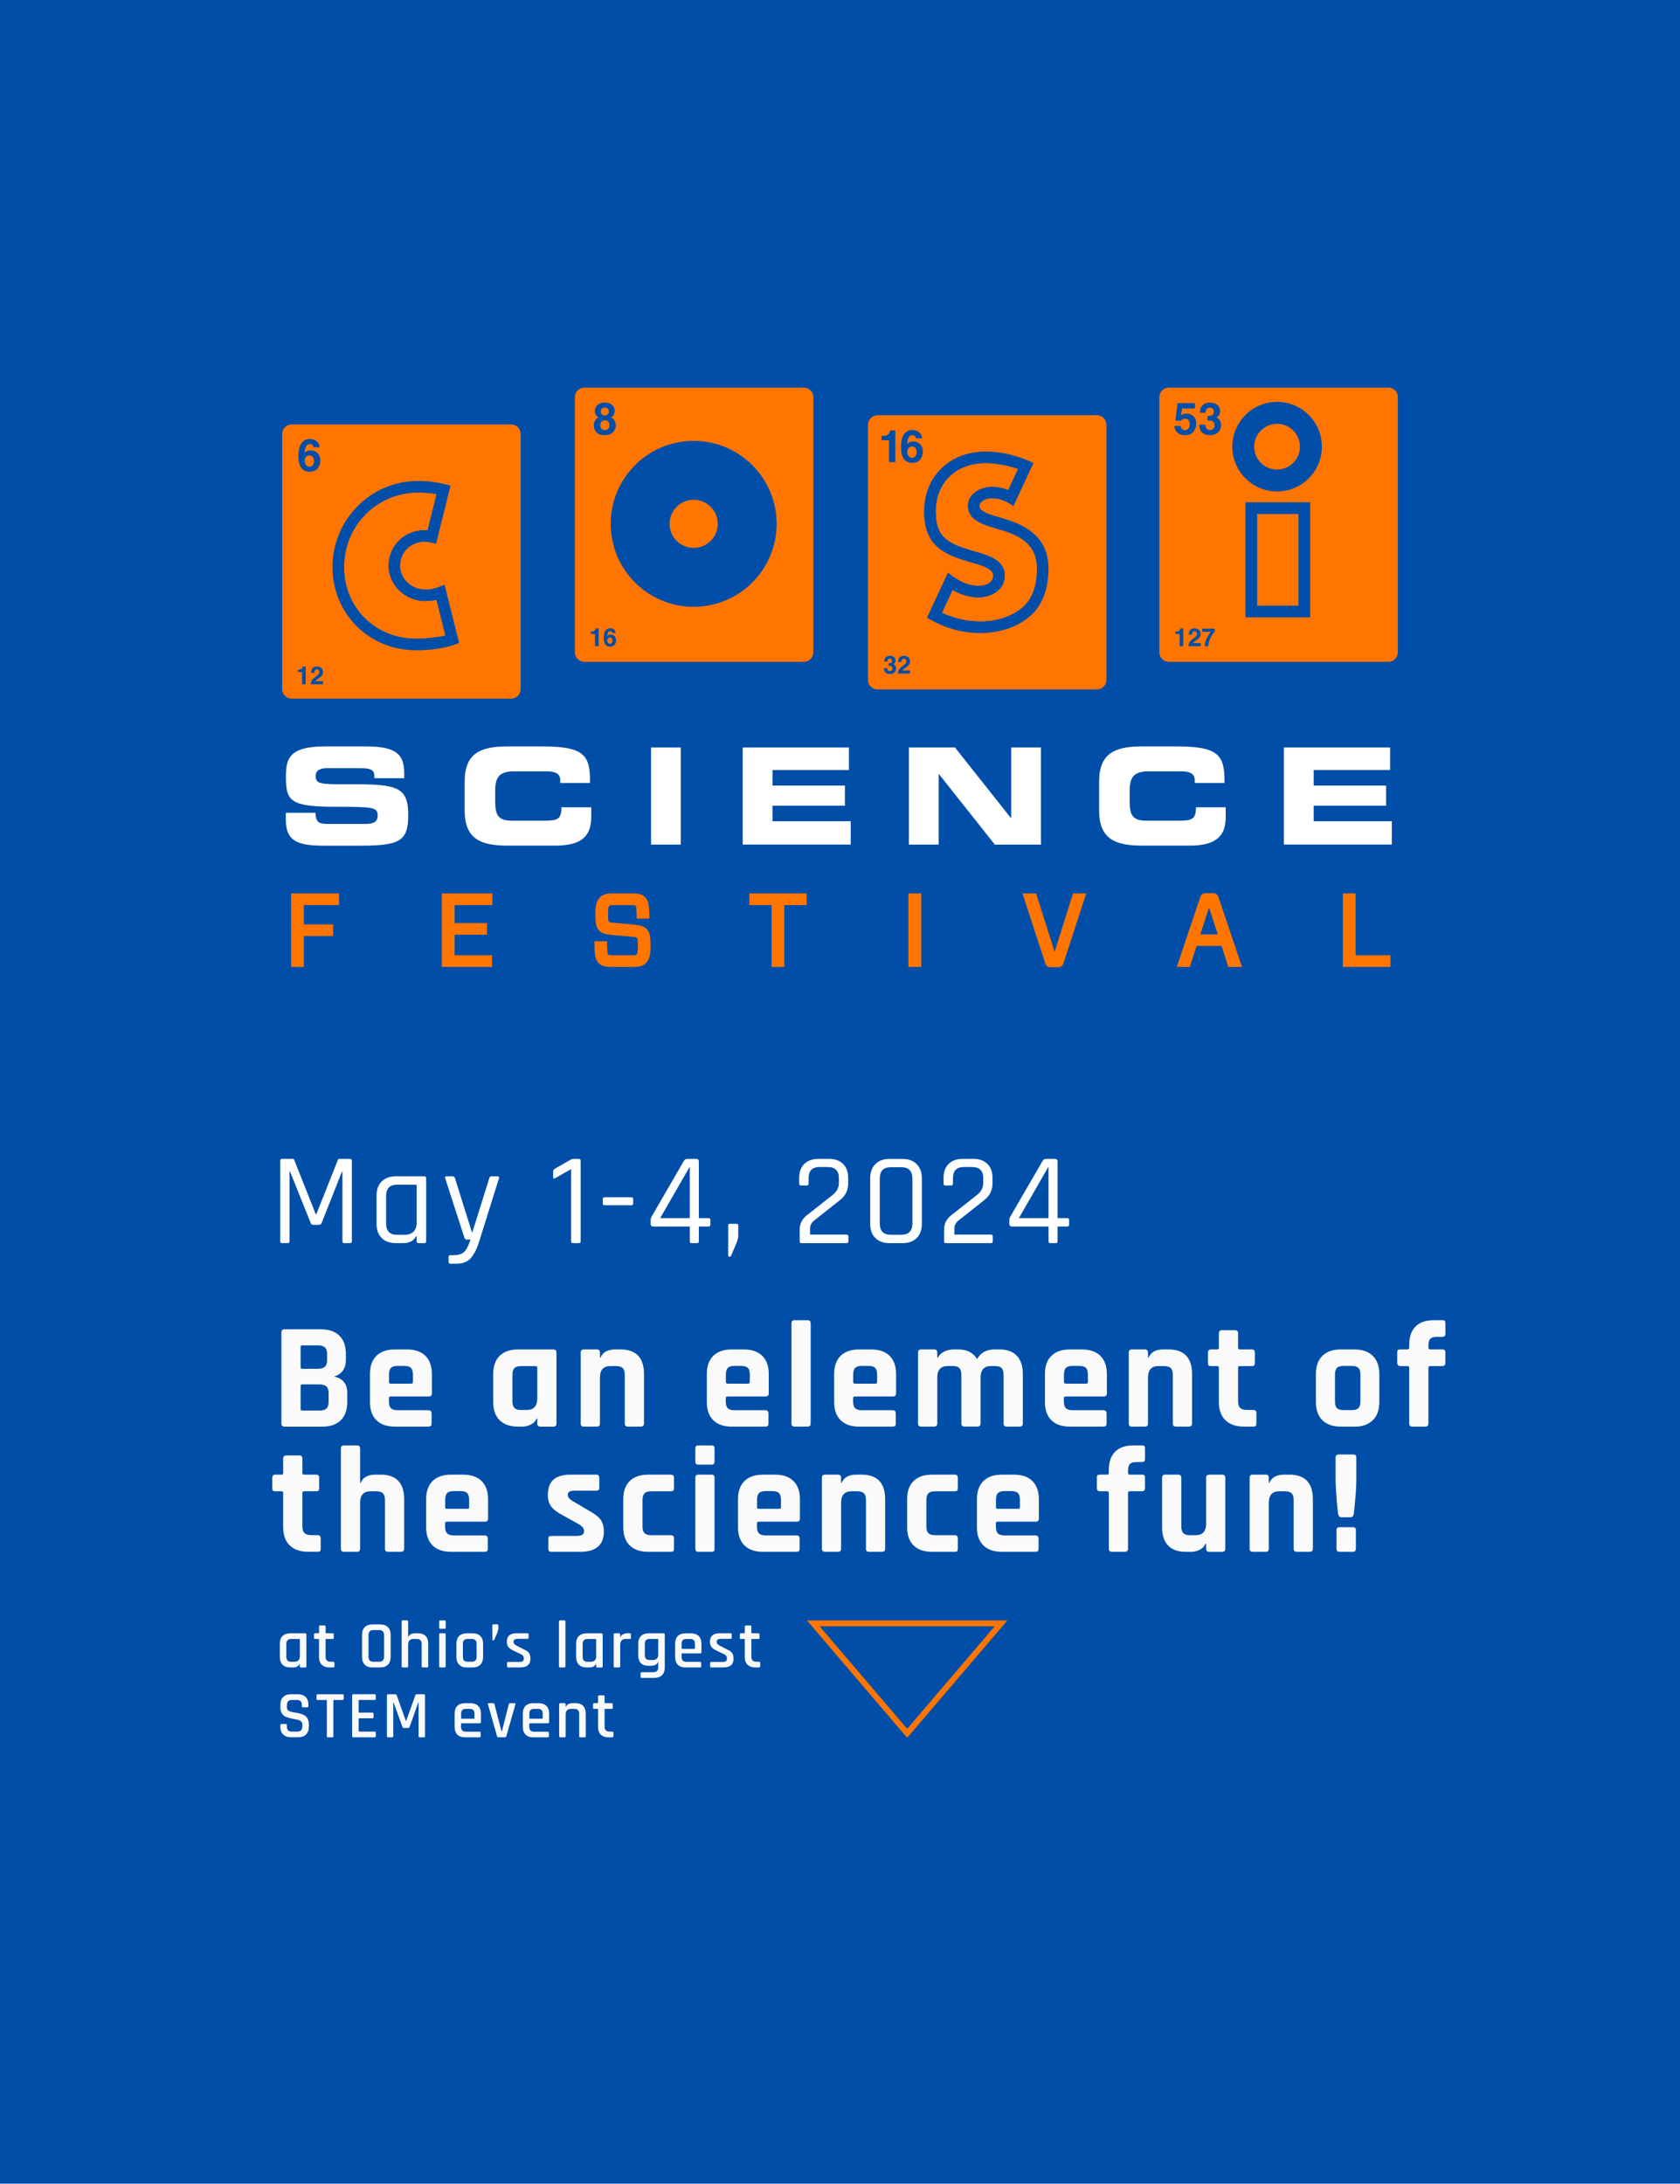 <svg xmlns="http://www.w3.org/2000/svg" id="Layer_2" data-name="Layer 2" viewBox="0 0 577 750"><defs><style>      .cls-1 {        fill: none;        stroke: #ff7500;        stroke-miterlimit: 10;        stroke-width: 2px;      }      .cls-2 {        fill: #ff7500;      }      .cls-2, .cls-3, .cls-4, .cls-5 {        stroke-width: 0px;      }      .cls-3 {        fill: #fff;      }      .cls-4 {        fill: #fafafa;      }      .cls-5 {        fill: #004ea8;      }    </style></defs><g id="HEADER"><rect class="cls-5" width="577" height="750"></rect><g><g><path class="cls-3" d="m98.15,279.16h10.22c.05,3.55,1.47,3.82,4.42,3.82h12.53c2.16,0,4.38-.23,4.38-2.81,0-2.9-1.2-3.08-14.37-3.08-15.38,0-17.13-1.84-17.13-10.04,0-6.03.55-10.69,13.45-10.69h14.28c11.79,0,12.9,4.01,12.9,9.86v1.06h-10.23c0-2.44-.28-3.45-4.97-3.45h-11.33c-2.3,0-3.87.78-3.87,2.58,0,2.9,1.24,2.99,12.21,2.95,15.89-.05,19.57.92,19.57,10.64,0,8.98-3.04,10.45-16.63,10.45h-12.39c-9.3,0-13.03-1.75-13.03-8.98v-2.3Z"></path><path class="cls-3" d="m159.59,268.43c0-9.76,5.48-12.07,14.69-12.07h12.02c14.55,0,16.44,3.13,16.35,12.57h-10.23v-.92c0-2.39-1.75-3.09-4.79-3.09h-11.15c-5.39,0-6.4,2.53-6.4,6.68v3.59c0,4.84,1.01,6.68,5.85,6.68h10.92c4.61,0,5.99-.46,5.99-4.61h10.23v3.13c0,5.62-2.03,10.04-12.3,10.04h-16.49c-9.21,0-14.69-2.3-14.69-12.07v-9.95Z"></path><path class="cls-3" d="m223.6,256.73h10.22v33.35h-10.22v-33.35Z"></path><path class="cls-3" d="m255.09,256.73h36.48v7.74h-26.25v5.34h24.87v6.91h-24.87v5.34h26.85v8.01h-37.08v-33.35Z"></path><path class="cls-3" d="m312.15,256.73h15.84l19.21,24.23h.09v-24.23h10.23v33.35h-15.84l-19.21-24.23h-.09v24.23h-10.22v-33.35Z"></path><path class="cls-3" d="m377.5,268.43c0-9.76,5.48-12.07,14.69-12.07h12.02c14.55,0,16.44,3.13,16.35,12.57h-10.23v-.92c0-2.39-1.75-3.09-4.79-3.09h-11.15c-5.39,0-6.4,2.53-6.4,6.68v3.59c0,4.84,1.01,6.68,5.85,6.68h10.92c4.61,0,5.99-.46,5.99-4.61h10.23v3.13c0,5.62-2.03,10.04-12.3,10.04h-16.49c-9.21,0-14.69-2.3-14.69-12.07v-9.95Z"></path><path class="cls-3" d="m440.95,256.73h36.48v7.74h-26.25v5.34h24.87v6.91h-24.87v5.34h26.85v8.01h-37.08v-33.35Z"></path></g><g><polygon class="cls-2" points="99.97 332.1 104.36 332.1 104.36 321.48 114.4 321.48 114.4 317.5 104.36 317.5 104.36 310.87 116.45 310.87 116.45 306.85 99.97 306.85 99.97 332.1"></polygon><polygon class="cls-2" points="151.74 332.1 169 332.1 169 328.08 156.13 328.08 156.13 321.01 167.25 321.01 167.25 317.03 156.13 317.03 156.13 310.87 169.1 310.87 169.1 306.85 151.74 306.85 151.74 332.1"></polygon><path class="cls-2" d="m218.1,317.6l-7.37-.67c-1.23-.1-1.4-.19-1.54-.32-.21-.21-.35-.5-.35-2.54s.2-2.75.35-2.91c.15-.15.29-.28,1.34-.28h6.52c.99,0,1.16.16,1.24.22.2.22.35.91.38,3.55v.86h4.37l-.02-.88c-.07-4.15-.36-5.37-1.52-6.53-.99-1.03-2.35-1.25-4.09-1.25h-7.29c-1.89,0-3.17.42-4,1.29-1.37,1.33-1.64,3.2-1.64,5.97,0,3.21.32,4.5,1.36,5.55.82.82,2.02,1.24,3.99,1.42l7.37.67c1.26.1,1.43.26,1.53.35.24.24.35.59.35,2.68s-.21,2.84-.41,3.04c-.1.11-.23.26-1.31.26h-7.22c-1.02,0-1.17-.16-1.27-.25-.23-.23-.33-1.26-.38-3.7l-.02-.85h-4.31v.87c.04,4.2.34,5.52,1.52,6.7.98,1.03,2.33,1.25,4.06,1.25h8.03c1.9,0,3.14-.4,4.04-1.29,1.22-1.19,1.63-2.72,1.63-6.06s-.34-4.66-1.39-5.72c-.81-.81-2-1.24-3.96-1.42Z"></path><polygon class="cls-2" points="257.35 310.87 265 310.87 265 332.1 269.39 332.1 269.39 310.87 277.05 310.87 277.05 306.85 257.35 306.85 257.35 310.87"></polygon><rect class="cls-2" x="312.01" y="306.85" width="4.39" height="25.25"></rect><path class="cls-2" d="m362.21,326.93l-6.35-20.08h-4.69l7.78,23.88c.35,1.22,1.08,1.47,2.14,1.47h2.05c1.11,0,1.79-.23,2.14-1.45l7.79-23.9h-4.52l-6.35,20.08Z"></path><path class="cls-2" d="m416.41,306.75h-2.11c-1.24,0-1.79.39-2.1,1.46l-8.04,23.89h4.49l2.32-7.19h8.58l2.32,7.19h4.7l-8.05-23.88c-.36-1.08-.91-1.47-2.1-1.47Zm-4.15,14.17l2.99-9.23,2.99,9.23h-5.98Z"></path><polygon class="cls-2" points="465.59 328.08 465.59 306.85 461.2 306.85 461.2 332.1 477.55 332.1 477.55 328.08 465.59 328.08"></polygon></g><g><g><path class="cls-2" d="m142.85,219.3c-13.85,0-24.62-10.72-24.62-24.55s11.15-25.52,25.38-25.52c2.07,0,4.18.19,6.25.54l-3.05,12.3-1.04-.04c-6.78,0-12.38,5.39-12.38,12.24s5.95,12.24,12.65,12.24c1.32,0,2.59-.12,3.82-.4l3.04,12.14c-3.14.7-7.5,1.07-10.05,1.07Z"></path><path class="cls-2" d="m106.24,156.42c-.36,0-.69.11-.97.33-.42.32-.63.85-.63,1.57,0,.58.16,1.06.47,1.43.32.37.71.55,1.2.55s.85-.18,1.12-.54c.27-.36.41-.82.41-1.39,0-.63-.15-1.12-.46-1.46-.31-.34-.69-.5-1.14-.5Z"></path><path class="cls-2" d="m175.54,145.77h-75.35c-1.81,0-3.28,1.47-3.28,3.28v87.63c0,1.81,1.47,3.28,3.28,3.28h75.35c1.81,0,3.28-1.47,3.28-3.28v-87.63c0-1.81-1.47-3.28-3.28-3.28Zm-70.57,89.24h-1.22v-4.19h-1.43v-.81c.38-.02.64-.04.79-.08.24-.05.43-.16.59-.32.1-.11.18-.25.23-.44.03-.11.05-.19.05-.24h1v6.08Zm-1.71-74.69c-.5-.89-.76-2.05-.76-3.46,0-.83.03-1.5.11-2.02.12-.92.37-1.69.73-2.31.31-.52.72-.95,1.22-1.27.5-.32,1.1-.48,1.8-.48,1.01,0,1.81.26,2.41.78.6.52.94,1.2,1.01,2.06h-2.13c0-.17-.07-.37-.2-.58-.23-.34-.58-.51-1.04-.51-.69,0-1.19.39-1.48,1.17-.16.43-.27,1.06-.33,1.9.26-.32.57-.54.92-.69.35-.14.75-.22,1.2-.22.96,0,1.75.33,2.37.98.62.65.92,1.49.92,2.51s-.3,1.91-.91,2.68c-.6.77-1.54,1.16-2.82,1.16-1.37,0-2.38-.57-3.03-1.71Zm7.67,74.69h-4.16c.01-.44.1-.83.28-1.19.17-.41.57-.84,1.21-1.29.55-.39.91-.68,1.07-.85.25-.26.37-.56.37-.87,0-.26-.07-.47-.21-.64-.14-.17-.35-.26-.61-.26-.36,0-.61.14-.74.41-.08.16-.12.4-.13.75h-1.16c.02-.52.11-.94.28-1.25.32-.61.89-.91,1.7-.91.64,0,1.16.18,1.54.53.38.36.57.83.57,1.41,0,.45-.13.85-.4,1.2-.18.23-.47.49-.87.78l-.48.34c-.3.21-.5.37-.61.46-.11.1-.2.21-.28.33h2.65v1.05Zm31.92-11.69c-16.06,0-28.65-12.51-28.65-28.58s12.92-29.55,29.41-29.55c4.03,0,7.54.6,11.13,1.6l-4.97,19.96c-1.33-.33-2.62-.7-4-.7-4.63,0-8.35,3.65-8.35,8.21s3.92,8.21,8.63,8.21c2.74,0,4.19-.66,6.63-1.67l5.01,20.02c-4.61,1.91-9.92,2.52-14.84,2.52Z"></path><path class="cls-2" d="m146.05,206.5c-6.7,0-12.65-5.24-12.65-12.24s5.6-12.24,12.38-12.24l1.04.04,3.05-12.3c-2.07-.36-4.18-.54-6.25-.54-14.24,0-25.38,11.32-25.38,25.52s10.77,24.55,24.62,24.55c2.55,0,6.92-.36,10.05-1.07l-3.04-12.14c-1.23.28-2.5.4-3.82.4Z"></path></g><g><path class="cls-2" d="m207.74,147.71c.49,0,.87-.15,1.15-.44.28-.29.42-.71.42-1.24s-.14-.98-.42-1.26c-.28-.29-.66-.43-1.14-.43s-.86.14-1.14.43c-.28.29-.42.71-.42,1.26s.14.95.42,1.24c.28.29.66.44,1.15.44Z"></path><path class="cls-2" d="m209.46,218.94c-.2,0-.38.06-.54.18-.23.18-.35.48-.35.88,0,.33.09.59.26.8.18.21.4.31.67.31s.47-.1.63-.3c.15-.2.23-.46.23-.78,0-.35-.09-.63-.26-.81-.17-.19-.39-.28-.64-.28Z"></path><path class="cls-2" d="m276.07,133.12h-75.35c-1.81,0-3.28,1.47-3.28,3.28v87.63c0,1.81,1.47,3.28,3.28,3.28h75.35c1.81,0,3.28-1.47,3.28-3.28v-87.63c0-1.81-1.47-3.28-3.28-3.28Zm-71.52,9.14c-.16-.41-.24-.79-.24-1.14,0-.79.3-1.46.89-2.02.6-.56,1.44-.83,2.52-.83s1.93.28,2.52.83c.6.56.89,1.23.89,2.02,0,.35-.08.73-.24,1.14s-.5.76-1.02,1.06c.54.3.94.7,1.21,1.19.27.49.41,1.05.41,1.65,0,.91-.34,1.69-1.02,2.33-.68.64-1.62.96-2.84.96s-2.13-.32-2.76-.96c-.63-.64-.94-1.42-.94-2.33,0-.61.14-1.16.41-1.65.28-.49.68-.87,1.21-1.12-.53-.35-.87-.73-1.03-1.13Zm1.02,79.66h-1.22v-4.19h-1.43v-.81c.38-.02.64-.04.79-.08.24-.05.43-.16.59-.32.1-.11.18-.26.23-.44.03-.11.05-.19.05-.24h1v6.08Zm5.49-.49c-.34.43-.86.65-1.58.65-.77,0-1.33-.32-1.69-.96-.28-.5-.42-1.15-.42-1.94,0-.46.02-.84.06-1.13.07-.52.2-.95.41-1.29.17-.29.4-.53.68-.71.28-.18.62-.27,1.01-.27.56,0,1.01.14,1.35.43.34.29.52.67.57,1.15h-1.19c0-.1-.04-.2-.11-.32-.13-.19-.32-.29-.58-.29-.39,0-.66.22-.83.65-.09.24-.15.6-.18,1.07.15-.18.32-.31.52-.39.2-.08.42-.12.67-.12.54,0,.98.18,1.33.55.35.37.52.83.52,1.4s-.17,1.07-.51,1.5Zm27.18-13.03c-15.74,0-28.49-12.76-28.49-28.49s12.76-28.49,28.49-28.49,28.49,12.76,28.49,28.49-12.76,28.49-28.49,28.49Z"></path><path class="cls-2" d="m207.73,142.7c.43,0,.77-.13,1.01-.38.24-.25.36-.57.36-.97,0-.43-.12-.77-.36-1.01-.24-.24-.58-.36-1.01-.36s-.77.12-1.01.36-.36.58-.36,1.01c0,.39.12.72.36.97s.58.38,1.01.38Z"></path><path class="cls-2" d="m238.24,171.64c-4.57,0-8.27,3.7-8.27,8.27s3.7,8.27,8.27,8.27,8.27-3.7,8.27-8.27-3.7-8.27-8.27-8.27Z"></path></g><g><path class="cls-2" d="m351.08,208.65c-3.87,3.28-9.16,4.73-14.4,4.73-4.51,0-8.98-1.05-13.07-2.94l3.6-7.72c2.66,1.5,5.65,2.51,8.96,2.51,3.73,0,8.99-1.96,8.99-7.59s-6.11-7.08-10.2-8.25c-8.95-2.55-13.51-4.49-13.51-13.7,0-10.04,7.01-16.56,17.07-16.56,3.44,0,7.42.72,11.05,1.96l-3.3,7.14c-1.79-.69-3.71-1.09-5.69-1.09-2.84,0-8.18,1.71-8.18,6.64,0,4.43,4.37,6.1,7.8,7.21l3.7,1.11c7.41,2.19,12.21,5.6,12.21,13.19,0,5.25-1.27,10.18-5.02,13.37Z"></path><path class="cls-2" d="m313.22,153.35c-.37,0-.69.11-.97.33-.42.32-.63.85-.63,1.57,0,.58.16,1.06.47,1.43.32.37.71.55,1.2.55s.85-.18,1.12-.54c.27-.36.41-.82.41-1.39,0-.63-.15-1.12-.46-1.46-.31-.34-.69-.5-1.14-.5Z"></path><path class="cls-2" d="m376.74,142.61h-75.35c-1.81,0-3.28,1.47-3.28,3.28v87.63c0,1.81,1.47,3.28,3.28,3.28h75.35c1.81,0,3.28-1.47,3.28-3.28v-87.63c0-1.81-1.47-3.28-3.28-3.28Zm-73.98,7.14c.67-.03,1.14-.07,1.41-.13.43-.09.78-.29,1.05-.57.18-.2.32-.45.42-.78.06-.2.08-.34.08-.43h1.78v10.86h-2.19v-7.49h-2.55v-1.45Zm4.47,81.15c-.36.39-.88.58-1.58.58-.86,0-1.46-.28-1.79-.84-.18-.3-.27-.69-.29-1.17h1.17c0,.24.04.44.12.6.14.29.41.44.79.44.23,0,.44-.08.61-.24s.26-.39.26-.69c0-.4-.16-.67-.48-.8-.18-.08-.47-.11-.87-.11v-.86c.39,0,.66-.04.81-.11.26-.12.4-.35.4-.71,0-.23-.07-.42-.2-.57-.13-.15-.32-.22-.57-.22-.28,0-.49.09-.62.27-.13.18-.2.42-.19.72h-1.12c.01-.3.06-.59.15-.86.1-.24.25-.46.46-.66.16-.14.34-.25.56-.33.21-.08.48-.11.79-.11.58,0,1.05.15,1.4.45.36.3.53.7.53,1.21,0,.36-.11.66-.32.91-.13.15-.27.26-.42.31.11,0,.27.09.47.28.31.28.46.67.46,1.16,0,.51-.18.97-.53,1.36Zm5.31.43h-4.16c.01-.44.11-.83.28-1.19.17-.41.57-.84,1.21-1.29.55-.39.91-.68,1.07-.85.25-.26.37-.56.37-.87,0-.26-.07-.47-.21-.64-.14-.17-.35-.26-.61-.26-.36,0-.61.14-.74.41-.08.16-.12.4-.13.75h-1.16c.02-.52.11-.94.28-1.25.32-.61.89-.91,1.7-.91.64,0,1.16.18,1.54.53.38.36.57.83.57,1.41,0,.45-.13.85-.4,1.2-.18.23-.47.49-.87.78l-.48.34c-.3.21-.5.37-.61.46-.11.1-.2.21-.28.33h2.66v1.05Zm3.53-73.52c-.6.77-1.54,1.16-2.82,1.16-1.37,0-2.38-.57-3.03-1.71-.5-.89-.76-2.05-.76-3.46,0-.83.03-1.5.1-2.02.12-.92.37-1.69.73-2.31.31-.52.71-.95,1.22-1.27.5-.32,1.1-.48,1.8-.48,1.01,0,1.81.26,2.41.78.6.52.94,1.2,1.01,2.06h-2.13c0-.17-.07-.37-.2-.58-.23-.34-.58-.51-1.04-.51-.69,0-1.19.39-1.48,1.17-.16.43-.27,1.06-.33,1.9.26-.32.57-.54.92-.69.35-.14.75-.22,1.2-.22.96,0,1.75.33,2.37.98.62.65.92,1.49.92,2.51s-.3,1.91-.91,2.68Zm37.6,53.91c-4.79,4.06-11.1,5.69-17.01,5.69-6.92,0-12.7-1.94-18.3-5.26l7.23-15.47c3.05,2.46,6.4,4.51,10.55,4.51,3.02,0,4.96-1.41,4.96-3.56,0-2.56-5.32-3.82-7.27-4.38-9.11-2.59-16.44-5.34-16.44-17.57s8.99-20.59,21.1-20.59c5.81,0,11.31,1.5,16.47,3.93l-6.91,14.82c-2.17-1.57-4.46-2.69-7.51-2.69-2.44,0-4.15,1.37-4.15,2.61,0,1.88,3.54,2.9,4.97,3.36l3.64,1.09c8,2.36,15.1,6.73,15.1,17.05,0,5.76-1.38,12.14-6.44,16.44Z"></path><path class="cls-2" d="m343.88,182.1l-3.7-1.11c-3.43-1.11-7.8-2.77-7.8-7.21,0-4.93,5.34-6.64,8.18-6.64,1.98,0,3.9.4,5.69,1.09l3.3-7.14c-3.63-1.24-7.61-1.96-11.05-1.96-10.06,0-17.07,6.52-17.07,16.56,0,9.2,4.56,11.15,13.51,13.7,4.08,1.17,10.2,2.87,10.2,8.25s-5.25,7.59-8.99,7.59c-3.31,0-6.3-1.01-8.96-2.51l-3.6,7.72c4.09,1.89,8.56,2.94,13.07,2.94,5.25,0,10.53-1.45,14.4-4.73,3.75-3.19,5.02-8.11,5.02-13.37,0-7.59-4.8-11-12.21-13.19Z"></path></g><g><rect class="cls-2" x="431.77" y="176.55" width="14.18" height="31.46"></rect><path class="cls-2" d="m438.61,145.56c-4.34,0-7.86,3.52-7.86,7.86s3.52,7.86,7.86,7.86,7.86-3.52,7.86-7.86-3.52-7.86-7.86-7.86Z"></path><path class="cls-2" d="m476.81,133.12h-75.35c-1.81,0-3.28,1.47-3.28,3.28v87.63c0,1.81,1.47,3.28,3.28,3.28h75.35c1.81,0,3.28-1.47,3.28-3.28v-87.63c0-1.81-1.47-3.28-3.28-3.28Zm-70.43,88.81h-1.22v-4.19h-1.43v-.81c.38-.02.64-.04.79-.08.24-.05.43-.16.59-.32.1-.11.18-.26.23-.44.03-.11.05-.19.05-.24h1v6.08Zm-1.94-73.3c-.66-.55-1.03-1.34-1.11-2.36h2.13c.08.46.25.82.49,1.07.24.25.59.38,1.05.38.53,0,.93-.19,1.21-.56.28-.37.41-.84.41-1.4s-.13-1.02-.39-1.4-.66-.57-1.21-.57c-.26,0-.48.03-.67.1-.33.12-.58.34-.75.67l-1.91-.09.76-6h5.97v1.81h-4.43l-.39,2.37c.33-.21.59-.36.77-.43.31-.12.69-.17,1.13-.17.9,0,1.68.3,2.35.91.67.6,1,1.48,1,2.64,0,1-.32,1.9-.96,2.69-.64.79-1.61,1.18-2.89,1.18-1.03,0-1.88-.28-2.54-.83Zm7.9,73.3h-4.16c.01-.44.11-.84.28-1.2.17-.4.57-.83,1.21-1.29.55-.39.91-.68,1.07-.85.25-.27.37-.56.37-.87,0-.26-.07-.47-.21-.64-.14-.17-.35-.26-.61-.26-.36,0-.61.14-.74.41-.08.16-.12.41-.13.75h-1.16c.02-.52.11-.93.28-1.25.32-.61.89-.91,1.7-.91.64,0,1.16.18,1.54.54.38.36.57.83.57,1.41,0,.45-.13.85-.4,1.2-.18.23-.47.49-.87.78l-.48.34c-.3.21-.5.37-.61.46-.11.09-.2.2-.28.33h2.66v1.05Zm4.87-5.07c-.18.18-.43.49-.75.94-.32.45-.59.92-.8,1.4-.17.38-.32.84-.46,1.38-.14.55-.21.99-.21,1.34h-1.24c.04-1.09.39-2.22,1.07-3.4.44-.73.81-1.24,1.1-1.53h-3.03l.02-1.07h4.29v.94Zm1.2-68.46c-.64.7-1.58,1.04-2.82,1.04-1.54,0-2.6-.5-3.2-1.5-.31-.53-.49-1.23-.52-2.1h2.1c0,.43.07.79.21,1.08.26.52.73.79,1.41.79.42,0,.78-.14,1.1-.43.31-.29.47-.7.47-1.24,0-.71-.29-1.19-.87-1.43-.33-.13-.85-.2-1.55-.2v-1.53c.69-.01,1.17-.08,1.45-.2.47-.21.71-.63.71-1.27,0-.41-.12-.75-.36-1.01-.24-.26-.58-.39-1.02-.39-.5,0-.87.16-1.11.48-.24.32-.35.75-.34,1.28h-1.99c.02-.54.11-1.05.28-1.53.17-.42.45-.82.82-1.18.28-.26.61-.45.99-.58.38-.13.86-.2,1.41-.2,1.04,0,1.87.27,2.51.8.64.54.95,1.26.95,2.16,0,.64-.19,1.18-.57,1.62-.24.27-.49.46-.75.56.19,0,.47.17.84.5.54.5.82,1.19.82,2.07,0,.92-.32,1.73-.95,2.42Zm31.58,63.63h-22.23v-39.52h22.23v39.52Zm-11.37-43.24c-8.49,0-15.38-6.88-15.38-15.38s6.89-15.38,15.38-15.38,15.38,6.88,15.38,15.38-6.88,15.38-15.38,15.38Z"></path></g></g></g><g><g><path class="cls-3" d="m116.58,398.02h3.64c.42,0,.63.21.63.63v27.68c0,.42-.21.63-.63.63h-1.98c-.42,0-.63-.21-.63-.63v-23.9h-.18l-6.97,17.64c-.18.39-.45.58-.81.58h-2.16c-.39,0-.65-.19-.77-.58l-7.11-17.69h-.18v23.94c0,.42-.2.63-.58.63h-1.98c-.42,0-.63-.21-.63-.63v-27.68c0-.42.21-.63.63-.63h3.64c.27,0,.45.12.54.36l7.38,18.63h.23l7.38-18.63c.06-.24.24-.36.54-.36Z"></path><path class="cls-3" d="m138.32,426.96h-2.34c-2.07,0-3.7-.58-4.88-1.75-1.19-1.17-1.78-2.8-1.78-4.91v-9.63c0-2.1.59-3.73,1.78-4.9,1.18-1.17,2.81-1.76,4.88-1.76h9.76c.42,0,.63.21.63.63v21.69c0,.42-.21.63-.63.63h-2.02c-.42,0-.63-.21-.63-.63v-1.75h-.18c-.75,1.59-2.28,2.38-4.59,2.38Zm4.77-7.02v-12.65c0-.27-.15-.4-.45-.4h-6.3c-2.49,0-3.73,1.3-3.73,3.92v9.36c0,2.61,1.24,3.92,3.73,3.92h2.57c1.35,0,2.38-.36,3.11-1.08.72-.72,1.08-1.74,1.08-3.06Z"></path><path class="cls-3" d="m156.68,434.02h-1.98c-.42,0-.63-.21-.63-.63v-1.67c0-.42.21-.63.63-.63h1.12c1.92,0,3.27-.54,4.05-1.62.63-.87,1.2-2.12,1.71-3.73h-1.31c-.36,0-.62-.21-.76-.63l-6.62-20.47c-.12-.42.03-.63.45-.63h2.16c.39,0,.64.21.76.63l5.81,18.54h.18l5.8-18.54c.09-.42.33-.63.72-.63h2.07c.51,0,.69.23.54.68l-6.71,21.38c-.75,2.55-1.7,4.51-2.86,5.9-1.16,1.38-2.87,2.07-5.15,2.07Z"></path><path class="cls-3" d="m189.98,404.23v-1.8c0-.45.18-.78.54-.99l5.22-3.01c.48-.27.87-.41,1.17-.41h1.89c.42,0,.63.21.63.63v27.68c0,.42-.21.63-.63.63h-2.03c-.42,0-.63-.21-.63-.63v-24.79l-5.36,3.06c-.54.3-.81.18-.81-.36Z"></path><path class="cls-3" d="m216.84,413.95h-9.18c-.42,0-.63-.21-.63-.63v-1.49c0-.42.21-.63.63-.63h9.18c.42,0,.63.21.63.63v1.49c0,.42-.21.63-.63.63Z"></path><path class="cls-3" d="m239.39,426.96h-1.89c-.39,0-.58-.21-.58-.63v-5.08h-12.51c-.63,0-.95-.31-.95-.95v-1.08c0-.51.1-.96.32-1.35l10.98-18.95c.27-.6.72-.9,1.35-.9h2.92c.66,0,.99.31.99.94v19.4h3.33c.42,0,.63.2.63.59v1.62c0,.45-.21.68-.63.68h-3.33v5.08c0,.42-.21.63-.63.63Zm-2.48-8.6v-17.68l-10.17,17.68h10.17Z"></path><path class="cls-3" d="m253.56,420.88v3.56c0,.66-.22,1.53-.67,2.61l-1.8,4.23c-.15.24-.33.36-.54.36-.3,0-.45-.2-.45-.58v-10.17c0-.39.19-.58.58-.58h2.29c.39,0,.58.2.58.58Z"></path><path class="cls-3" d="m274.66,426.33v-4.05c0-2.01.84-3.66,2.52-4.95l8.69-6.84c1.5-1.14,2.25-2.55,2.25-4.23v-1.62c0-2.55-1.29-3.83-3.87-3.83h-2.75c-2.52,0-3.78,1.28-3.78,3.83v1.84c0,.45-.21.68-.63.68h-2.02c-.39,0-.59-.23-.59-.68v-1.89c0-2.07.59-3.68,1.76-4.84,1.17-1.15,2.79-1.73,4.86-1.73h3.6c2.07,0,3.69.58,4.86,1.73,1.17,1.16,1.75,2.77,1.75,4.84v1.85c0,2.34-.93,4.25-2.79,5.71l-8.82,6.98c-.99.78-1.49,1.73-1.49,2.83v2.07h12.55c.42,0,.63.21.63.63v1.67c0,.42-.21.63-.63.63h-15.48c-.42,0-.63-.21-.63-.63Z"></path><path class="cls-3" d="m309.99,426.96h-4.5c-2.04,0-3.65-.58-4.84-1.75-1.19-1.17-1.78-2.8-1.78-4.91v-15.61c0-2.07.59-3.7,1.78-4.88s2.8-1.78,4.84-1.78h4.5c2.04,0,3.65.59,4.84,1.78,1.18,1.19,1.78,2.81,1.78,4.88v15.61c0,2.1-.59,3.74-1.78,4.91-1.19,1.17-2.8,1.75-4.84,1.75Zm-4.1-2.88h3.69c2.52,0,3.78-1.31,3.78-3.92v-15.35c0-2.61-1.26-3.92-3.78-3.92h-3.69c-2.49,0-3.73,1.31-3.73,3.92v15.35c0,2.61,1.24,3.92,3.73,3.92Z"></path><path class="cls-3" d="m324.25,426.33v-4.05c0-2.01.84-3.66,2.52-4.95l8.68-6.84c1.5-1.14,2.25-2.55,2.25-4.23v-1.62c0-2.55-1.29-3.83-3.87-3.83h-2.75c-2.52,0-3.78,1.28-3.78,3.83v1.84c0,.45-.21.68-.63.68h-2.03c-.39,0-.58-.23-.58-.68v-1.89c0-2.07.58-3.68,1.75-4.84,1.17-1.15,2.79-1.73,4.86-1.73h3.6c2.07,0,3.69.58,4.86,1.73,1.17,1.16,1.75,2.77,1.75,4.84v1.85c0,2.34-.93,4.25-2.79,5.71l-8.82,6.98c-.99.78-1.48,1.73-1.48,2.83v2.07h12.55c.42,0,.63.21.63.63v1.67c0,.42-.21.63-.63.63h-15.48c-.42,0-.63-.21-.63-.63Z"></path><path class="cls-3" d="m362.59,426.96h-1.89c-.39,0-.58-.21-.58-.63v-5.08h-12.51c-.63,0-.95-.31-.95-.95v-1.08c0-.51.1-.96.32-1.35l10.98-18.95c.27-.6.72-.9,1.35-.9h2.92c.66,0,.99.31.99.94v19.4h3.33c.42,0,.63.2.63.59v1.62c0,.45-.21.68-.63.68h-3.33v5.08c0,.42-.21.63-.63.63Zm-2.48-8.6v-17.68l-10.17,17.68h10.17Z"></path></g><g><path class="cls-4" d="m96.64,488.89v-31.25c0-.73.36-1.09,1.09-1.09h12.48c2.74,0,4.85.73,6.34,2.18s2.24,3.54,2.24,6.24v2.13c0,2.95-1.37,4.85-4.11,5.72,1.39.21,2.5.77,3.33,1.69.83.92,1.25,2.23,1.25,3.93v3.12c0,2.7-.75,4.78-2.24,6.24-1.49,1.46-3.59,2.18-6.29,2.18h-13c-.73,0-1.09-.36-1.09-1.09Zm7.18-18.77h5.3c1.11,0,1.92-.23,2.44-.7.52-.47.78-1.24.78-2.31v-2.03c0-1.07-.25-1.85-.75-2.31-.5-.47-1.31-.7-2.42-.7h-5.36c-.38,0-.57.19-.57.57v6.92c0,.38.19.57.57.57Zm0,14.35h5.82c1.14,0,1.97-.23,2.47-.7.5-.47.75-1.24.75-2.31v-3.02c0-1.07-.26-1.84-.78-2.29-.52-.45-1.37-.68-2.55-.68h-5.72c-.38,0-.57.19-.57.57v7.85c0,.38.19.57.57.57Z"></path><path class="cls-4" d="m147.13,489.98h-11.49c-2.74,0-4.85-.73-6.34-2.18-1.49-1.46-2.24-3.55-2.24-6.29v-9.57c0-2.74.75-4.84,2.24-6.29,1.49-1.46,3.61-2.18,6.34-2.18h4.11c2.74,0,4.85.73,6.34,2.18,1.49,1.46,2.24,3.55,2.24,6.29v6.6c0,.73-.36,1.09-1.09,1.09h-13.05c-.42,0-.62.19-.62.57v1.14c0,1.07.23,1.85.7,2.31.47.47,1.26.7,2.37.7h10.5c.73,0,1.09.38,1.09,1.14v3.43c0,.38-.08.65-.23.81-.16.16-.44.23-.86.23Zm-12.95-14.77h7.07c.38,0,.57-.19.57-.57v-2.5c0-1.11-.23-1.89-.68-2.34-.45-.45-1.23-.68-2.34-.68h-2.18c-1.11,0-1.89.23-2.34.68-.45.45-.68,1.23-.68,2.34v2.5c0,.38.19.57.57.57Z"></path><path class="cls-4" d="m179.22,489.98h-1.25c-2.74,0-4.85-.73-6.34-2.18-1.49-1.46-2.24-3.55-2.24-6.29v-9.57c0-2.74.75-4.84,2.24-6.29,1.49-1.46,3.6-2.18,6.34-2.18h12.01c.76,0,1.14.36,1.14,1.09v24.34c0,.73-.38,1.09-1.14,1.09h-4.37c-.73,0-1.09-.36-1.09-1.09v-1.72h-.21c-.38.94-1.06,1.64-2.03,2.11-.97.47-1.99.7-3.07.7Zm5.3-9.67v-10.56c0-.38-.21-.57-.62-.57h-4.89c-1.11,0-1.89.23-2.34.7-.45.47-.68,1.26-.68,2.37v8.94c0,1.11.23,1.9.68,2.37.45.47,1.23.7,2.34.7h1.92c2.39,0,3.59-1.32,3.59-3.95Z"></path><path class="cls-4" d="m204.96,489.98h-4.42c-.73,0-1.09-.36-1.09-1.09v-24.34c0-.73.36-1.09,1.09-1.09h4.42c.73,0,1.09.36,1.09,1.09v1.72h.21c.76-1.87,2.46-2.81,5.1-2.81h1.66c5.44,0,8.16,2.83,8.16,8.48v16.95c0,.73-.38,1.09-1.14,1.09h-4.37c-.73,0-1.09-.36-1.09-1.09v-16.64c0-1.11-.23-1.9-.7-2.37-.47-.47-1.26-.7-2.37-.7h-1.87c-2.39,0-3.59,1.32-3.59,3.95v15.76c0,.73-.36,1.09-1.09,1.09Z"></path><path class="cls-4" d="m262.83,489.98h-11.49c-2.74,0-4.85-.73-6.34-2.18-1.49-1.46-2.24-3.55-2.24-6.29v-9.57c0-2.74.75-4.84,2.24-6.29,1.49-1.46,3.6-2.18,6.34-2.18h4.11c2.74,0,4.85.73,6.34,2.18,1.49,1.46,2.24,3.55,2.24,6.29v6.6c0,.73-.36,1.09-1.09,1.09h-13.05c-.42,0-.62.19-.62.57v1.14c0,1.07.23,1.85.7,2.31.47.47,1.26.7,2.37.7h10.5c.73,0,1.09.38,1.09,1.14v3.43c0,.38-.08.65-.23.81-.16.16-.44.23-.86.23Zm-12.95-14.77h7.07c.38,0,.57-.19.57-.57v-2.5c0-1.11-.23-1.89-.68-2.34-.45-.45-1.23-.68-2.34-.68h-2.18c-1.11,0-1.89.23-2.34.68-.45.45-.68,1.23-.68,2.34v2.5c0,.38.19.57.57.57Z"></path><path class="cls-4" d="m277.34,489.98h-4.42c-.73,0-1.09-.36-1.09-1.09v-34.37c0-.73.36-1.09,1.09-1.09h4.42c.73,0,1.09.36,1.09,1.09v34.37c0,.73-.36,1.09-1.09,1.09Z"></path><path class="cls-4" d="m306.56,489.98h-11.49c-2.74,0-4.85-.73-6.34-2.18-1.49-1.46-2.24-3.55-2.24-6.29v-9.57c0-2.74.75-4.84,2.24-6.29,1.49-1.46,3.61-2.18,6.34-2.18h4.11c2.74,0,4.85.73,6.34,2.18,1.49,1.46,2.24,3.55,2.24,6.29v6.6c0,.73-.36,1.09-1.09,1.09h-13.05c-.42,0-.62.19-.62.57v1.14c0,1.07.23,1.85.7,2.31.47.47,1.26.7,2.37.7h10.5c.73,0,1.09.38,1.09,1.14v3.43c0,.38-.08.65-.23.81-.16.16-.44.23-.86.23Zm-12.95-14.77h7.07c.38,0,.57-.19.57-.57v-2.5c0-1.11-.23-1.89-.68-2.34-.45-.45-1.23-.68-2.34-.68h-2.18c-1.11,0-1.89.23-2.34.68-.45.45-.68,1.23-.68,2.34v2.5c0,.38.19.57.57.57Z"></path><path class="cls-4" d="m320.81,489.98h-4.42c-.73,0-1.09-.36-1.09-1.09v-24.34c0-.73.36-1.09,1.09-1.09h4.42c.73,0,1.09.36,1.09,1.09v1.72h.21c.42-.83,1.12-1.51,2.11-2.03.99-.52,2.12-.78,3.41-.78h1.46c3.02,0,5.18,1.11,6.5,3.33,1.18-2.22,3.21-3.33,6.08-3.33h1.51c2.67,0,4.69.73,6.06,2.18,1.37,1.46,2.05,3.55,2.05,6.29v16.95c0,.73-.36,1.09-1.09,1.09h-4.42c-.73,0-1.09-.36-1.09-1.09v-16.64c0-1.11-.23-1.9-.68-2.37-.45-.47-1.23-.7-2.34-.7h-1.3c-2.39,0-3.59,1.33-3.59,4v15.7c0,.73-.38,1.09-1.14,1.09h-4.37c-.73,0-1.09-.36-1.09-1.09v-16.64c0-1.11-.23-1.9-.7-2.37-.47-.47-1.26-.7-2.37-.7h-1.61c-2.39,0-3.59,1.32-3.59,3.95v15.76c0,.73-.36,1.09-1.09,1.09Z"></path><path class="cls-4" d="m378.95,489.98h-11.49c-2.74,0-4.85-.73-6.34-2.18-1.49-1.46-2.24-3.55-2.24-6.29v-9.57c0-2.74.75-4.84,2.24-6.29,1.49-1.46,3.6-2.18,6.34-2.18h4.11c2.74,0,4.85.73,6.34,2.18,1.49,1.46,2.24,3.55,2.24,6.29v6.6c0,.73-.36,1.09-1.09,1.09h-13.05c-.42,0-.62.19-.62.57v1.14c0,1.07.23,1.85.7,2.31.47.47,1.26.7,2.37.7h10.5c.73,0,1.09.38,1.09,1.14v3.43c0,.38-.08.65-.23.81-.16.16-.44.23-.86.23Zm-12.95-14.77h7.07c.38,0,.57-.19.57-.57v-2.5c0-1.11-.23-1.89-.68-2.34-.45-.45-1.23-.68-2.34-.68h-2.18c-1.11,0-1.89.23-2.34.68-.45.45-.68,1.23-.68,2.34v2.5c0,.38.19.57.57.57Z"></path><path class="cls-4" d="m393.19,489.98h-4.42c-.73,0-1.09-.36-1.09-1.09v-24.34c0-.73.36-1.09,1.09-1.09h4.42c.73,0,1.09.36,1.09,1.09v1.72h.21c.76-1.87,2.46-2.81,5.1-2.81h1.66c5.44,0,8.16,2.83,8.16,8.48v16.95c0,.73-.38,1.09-1.14,1.09h-4.37c-.73,0-1.09-.36-1.09-1.09v-16.64c0-1.11-.23-1.9-.7-2.37-.47-.47-1.26-.7-2.37-.7h-1.87c-2.39,0-3.59,1.32-3.59,3.95v15.76c0,.73-.36,1.09-1.09,1.09Z"></path><path class="cls-4" d="m418.05,469.18h-2.08c-.42,0-.7-.07-.86-.21-.16-.14-.23-.42-.23-.83v-3.59c0-.73.36-1.09,1.09-1.09h2.08c.38,0,.57-.19.57-.57v-4.94c0-.73.38-1.09,1.14-1.09h4.37c.73,0,1.09.36,1.09,1.09v4.94c0,.38.21.57.62.57h4.06c.73,0,1.09.36,1.09,1.09v3.59c0,.38-.08.65-.23.81-.16.16-.44.23-.86.23h-4.06c-.42,0-.62.19-.62.57v11.49c0,1.07.24,1.85.73,2.31.49.47,1.28.7,2.39.7h2.08c.73,0,1.09.36,1.09,1.09v3.59c0,.38-.08.65-.23.81-.16.16-.44.23-.86.23h-3.17c-2.74,0-4.86-.73-6.37-2.18-1.51-1.46-2.26-3.54-2.26-6.24v-11.8c0-.38-.19-.57-.57-.57Z"></path><path class="cls-4" d="m465.16,489.98h-4.63c-2.74,0-4.85-.73-6.34-2.18-1.49-1.46-2.24-3.55-2.24-6.29v-9.57c0-2.74.75-4.84,2.24-6.29,1.49-1.46,3.61-2.18,6.34-2.18h4.63c2.7,0,4.81.74,6.32,2.21,1.51,1.47,2.26,3.56,2.26,6.27v9.57c0,2.7-.75,4.79-2.26,6.27-1.51,1.47-3.61,2.21-6.32,2.21Zm-3.64-5.67h2.65c1.11,0,1.9-.23,2.37-.68.47-.45.7-1.23.7-2.34v-9.15c0-1.11-.23-1.89-.7-2.34-.47-.45-1.26-.68-2.37-.68h-2.65c-1.11,0-1.89.23-2.34.68-.45.45-.68,1.23-.68,2.34v9.15c0,1.11.22,1.89.68,2.34.45.45,1.23.68,2.34.68Z"></path><path class="cls-4" d="m491.16,463.46h4.16c.42,0,.7.08.86.23.16.16.23.43.23.81v3.59c0,.73-.36,1.09-1.09,1.09h-4.16c-.38,0-.57.19-.57.57v19.14c0,.73-.38,1.09-1.14,1.09h-4.37c-.73,0-1.09-.36-1.09-1.09v-19.14c0-.38-.21-.57-.62-.57h-2.39c-.73,0-1.09-.36-1.09-1.09v-3.59c0-.42.08-.69.23-.83.16-.14.44-.21.86-.21h2.39c.42,0,.62-.19.62-.57v-.99c0-2.74.72-4.84,2.16-6.29s3.53-2.18,6.27-2.18h2.96c.42,0,.69.08.83.23.14.16.21.42.21.81v3.59c0,.73-.35,1.09-1.04,1.09h-1.92c-1.11,0-1.86.23-2.26.7-.4.47-.6,1.26-.6,2.37v.68c0,.38.19.57.57.57Z"></path><path class="cls-4" d="m96.69,512.18h-2.08c-.42,0-.7-.07-.86-.21-.16-.14-.23-.42-.23-.83v-3.59c0-.73.36-1.09,1.09-1.09h2.08c.38,0,.57-.19.57-.57v-4.94c0-.73.38-1.09,1.14-1.09h4.37c.73,0,1.09.36,1.09,1.09v4.94c0,.38.21.57.62.57h4.06c.73,0,1.09.36,1.09,1.09v3.59c0,.38-.08.65-.23.81-.16.16-.44.23-.86.23h-4.06c-.42,0-.62.19-.62.57v11.49c0,1.07.24,1.85.73,2.31.49.47,1.28.7,2.39.7h2.08c.73,0,1.09.36,1.09,1.09v3.59c0,.38-.08.65-.23.81-.16.16-.44.23-.86.23h-3.17c-2.74,0-4.86-.73-6.37-2.18-1.51-1.46-2.26-3.54-2.26-6.24v-11.8c0-.38-.19-.57-.57-.57Z"></path><path class="cls-4" d="m122.59,532.98h-4.42c-.73,0-1.09-.36-1.09-1.09v-34.37c0-.73.36-1.09,1.09-1.09h4.42c.73,0,1.09.36,1.09,1.09v11.75h.21c.76-1.87,2.46-2.81,5.1-2.81h1.66c5.44,0,8.16,2.83,8.16,8.48v16.95c0,.73-.38,1.09-1.14,1.09h-4.37c-.73,0-1.09-.36-1.09-1.09v-16.64c0-1.11-.23-1.9-.7-2.37-.47-.47-1.26-.7-2.37-.7h-1.87c-2.39,0-3.59,1.32-3.59,3.95v15.76c0,.73-.36,1.09-1.09,1.09Z"></path><path class="cls-4" d="m166.43,532.98h-11.49c-2.74,0-4.85-.73-6.34-2.18-1.49-1.46-2.24-3.55-2.24-6.29v-9.57c0-2.74.75-4.84,2.24-6.29,1.49-1.46,3.61-2.18,6.34-2.18h4.11c2.74,0,4.85.73,6.34,2.18,1.49,1.46,2.24,3.55,2.24,6.29v6.6c0,.73-.36,1.09-1.09,1.09h-13.05c-.42,0-.62.19-.62.57v1.14c0,1.07.23,1.85.7,2.31.47.47,1.26.7,2.37.7h10.5c.73,0,1.09.38,1.09,1.14v3.43c0,.38-.08.65-.23.81-.16.16-.44.23-.86.23Zm-12.95-14.77h7.07c.38,0,.57-.19.57-.57v-2.5c0-1.11-.23-1.89-.68-2.34-.45-.45-1.23-.68-2.34-.68h-2.18c-1.11,0-1.89.23-2.34.68-.45.45-.68,1.23-.68,2.34v2.5c0,.38.19.57.57.57Z"></path><path class="cls-4" d="m199.24,532.98h-9.88c-.69,0-1.04-.36-1.04-1.09v-3.33c0-.38.07-.65.21-.81.14-.16.42-.23.83-.23h8.68c1.7,0,2.55-.52,2.55-1.56v-.26c0-.83-.71-1.63-2.13-2.39l-5.15-2.86c-1.77-.9-3.07-1.87-3.9-2.91s-1.25-2.37-1.25-4c0-2.43.64-4.21,1.92-5.36,1.28-1.14,3.29-1.72,6.03-1.72h8.68c.69,0,1.04.36,1.04,1.09v3.38c0,.38-.07.65-.21.81-.14.16-.42.23-.83.23h-7.23c-1.7,0-2.55.43-2.55,1.3v.26c0,.76.75,1.54,2.24,2.34l5.25,3.12c1.8.97,3.07,1.97,3.8,2.99.73,1.02,1.09,2.37,1.09,4.03,0,4.65-2.72,6.97-8.16,6.97Z"></path><path class="cls-4" d="m231.48,528.35v3.59c0,.38-.08.65-.23.81-.16.16-.44.23-.86.23h-7.75c-2.74,0-4.85-.73-6.34-2.18-1.49-1.46-2.24-3.55-2.24-6.29v-9.57c0-2.74.75-4.84,2.24-6.29,1.49-1.46,3.61-2.18,6.34-2.18h7.75c.73,0,1.09.36,1.09,1.09v3.59c0,.38-.08.65-.23.81-.16.16-.44.23-.86.23h-6.71c-1.07,0-1.85.23-2.31.7-.47.47-.7,1.26-.7,2.37v8.94c0,1.11.23,1.9.7,2.37.47.47,1.24.7,2.31.7h6.71c.73,0,1.09.36,1.09,1.09Z"></path><path class="cls-4" d="m238.81,501.99v-4.52c0-.69.35-1.04,1.04-1.04h4.52c.69,0,1.04.33,1.04.99v4.58c0,.69-.35,1.04-1.04,1.04h-4.52c-.69,0-1.04-.35-1.04-1.04Zm0,29.9v-24.34c0-.73.35-1.09,1.04-1.09h4.47c.73,0,1.09.36,1.09,1.09v24.34c0,.45-.08.75-.23.88-.16.14-.42.21-.81.21h-4.47c-.73,0-1.09-.36-1.09-1.09Z"></path><path class="cls-4" d="m273.54,532.98h-11.49c-2.74,0-4.85-.73-6.34-2.18-1.49-1.46-2.24-3.55-2.24-6.29v-9.57c0-2.74.75-4.84,2.24-6.29,1.49-1.46,3.6-2.18,6.34-2.18h4.11c2.74,0,4.85.73,6.34,2.18,1.49,1.46,2.24,3.55,2.24,6.29v6.6c0,.73-.36,1.09-1.09,1.09h-13.05c-.42,0-.62.19-.62.57v1.14c0,1.07.23,1.85.7,2.31.47.47,1.26.7,2.37.7h10.5c.73,0,1.09.38,1.09,1.14v3.43c0,.38-.08.65-.23.81-.16.16-.44.23-.86.23Zm-12.95-14.77h7.07c.38,0,.57-.19.57-.57v-2.5c0-1.11-.23-1.89-.68-2.34-.45-.45-1.23-.68-2.34-.68h-2.18c-1.11,0-1.89.23-2.34.68-.45.45-.68,1.23-.68,2.34v2.5c0,.38.19.57.57.57Z"></path><path class="cls-4" d="m287.79,532.98h-4.42c-.73,0-1.09-.36-1.09-1.09v-24.34c0-.73.36-1.09,1.09-1.09h4.42c.73,0,1.09.36,1.09,1.09v1.72h.21c.76-1.87,2.46-2.81,5.1-2.81h1.66c5.44,0,8.16,2.83,8.16,8.48v16.95c0,.73-.38,1.09-1.14,1.09h-4.37c-.73,0-1.09-.36-1.09-1.09v-16.64c0-1.11-.23-1.9-.7-2.37-.47-.47-1.26-.7-2.37-.7h-1.87c-2.39,0-3.59,1.32-3.59,3.95v15.76c0,.73-.36,1.09-1.09,1.09Z"></path><path class="cls-4" d="m328.97,528.35v3.59c0,.38-.08.65-.23.81-.16.16-.44.23-.86.23h-7.75c-2.74,0-4.85-.73-6.34-2.18-1.49-1.46-2.24-3.55-2.24-6.29v-9.57c0-2.74.75-4.84,2.24-6.29,1.49-1.46,3.6-2.18,6.34-2.18h7.75c.73,0,1.09.36,1.09,1.09v3.59c0,.38-.08.65-.23.81-.16.16-.44.23-.86.23h-6.71c-1.08,0-1.85.23-2.31.7-.47.47-.7,1.26-.7,2.37v8.94c0,1.11.23,1.9.7,2.37.47.47,1.24.7,2.31.7h6.71c.73,0,1.09.36,1.09,1.09Z"></path><path class="cls-4" d="m355.6,532.98h-11.49c-2.74,0-4.85-.73-6.34-2.18-1.49-1.46-2.24-3.55-2.24-6.29v-9.57c0-2.74.75-4.84,2.24-6.29,1.49-1.46,3.6-2.18,6.34-2.18h4.11c2.74,0,4.85.73,6.34,2.18,1.49,1.46,2.24,3.55,2.24,6.29v6.6c0,.73-.36,1.09-1.09,1.09h-13.05c-.42,0-.62.19-.62.57v1.14c0,1.07.23,1.85.7,2.31.47.47,1.26.7,2.37.7h10.5c.73,0,1.09.38,1.09,1.14v3.43c0,.38-.08.65-.23.81-.16.16-.44.23-.86.23Zm-12.95-14.77h7.07c.38,0,.57-.19.57-.57v-2.5c0-1.11-.23-1.89-.68-2.34-.45-.45-1.23-.68-2.34-.68h-2.18c-1.11,0-1.89.23-2.34.68-.45.45-.68,1.23-.68,2.34v2.5c0,.38.19.57.57.57Z"></path><path class="cls-4" d="m387.99,506.46h4.16c.42,0,.7.08.86.23.16.16.23.43.23.81v3.59c0,.73-.36,1.09-1.09,1.09h-4.16c-.38,0-.57.19-.57.57v19.14c0,.73-.38,1.09-1.14,1.09h-4.37c-.73,0-1.09-.36-1.09-1.09v-19.14c0-.38-.21-.57-.62-.57h-2.39c-.73,0-1.09-.36-1.09-1.09v-3.59c0-.42.08-.69.23-.83.16-.14.44-.21.86-.21h2.39c.42,0,.62-.19.62-.57v-.99c0-2.74.72-4.84,2.16-6.29,1.44-1.46,3.53-2.18,6.27-2.18h2.96c.42,0,.69.08.83.23.14.16.21.42.21.81v3.59c0,.73-.35,1.09-1.04,1.09h-1.92c-1.11,0-1.86.23-2.26.7-.4.47-.6,1.26-.6,2.37v.68c0,.38.19.57.57.57Z"></path><path class="cls-4" d="m408.95,532.98h-1.72c-2.67,0-4.69-.73-6.06-2.18s-2.05-3.55-2.05-6.29v-16.95c0-.73.36-1.09,1.09-1.09h4.42c.73,0,1.09.36,1.09,1.09v16.64c0,1.11.23,1.9.7,2.37.47.47,1.24.7,2.31.7h1.92c2.39,0,3.59-1.32,3.59-3.95v-15.76c0-.73.36-1.09,1.09-1.09h4.37c.76,0,1.14.36,1.14,1.09v24.34c0,.73-.38,1.09-1.14,1.09h-4.37c-.73,0-1.09-.36-1.09-1.09v-1.72h-.21c-.38.94-1.06,1.64-2.03,2.11-.97.47-1.99.7-3.07.7Z"></path><path class="cls-4" d="m434.69,532.98h-4.42c-.73,0-1.09-.36-1.09-1.09v-24.34c0-.73.36-1.09,1.09-1.09h4.42c.73,0,1.09.36,1.09,1.09v1.72h.21c.76-1.87,2.46-2.81,5.1-2.81h1.66c5.44,0,8.16,2.83,8.16,8.48v16.95c0,.73-.38,1.09-1.14,1.09h-4.37c-.73,0-1.09-.36-1.09-1.09v-16.64c0-1.11-.23-1.9-.7-2.37-.47-.47-1.26-.7-2.37-.7h-1.87c-2.39,0-3.59,1.32-3.59,3.95v15.76c0,.73-.36,1.09-1.09,1.09Z"></path><path class="cls-4" d="m458.71,508.69v-8.06c0-.73.36-1.09,1.09-1.09h4.94c.73,0,1.09.36,1.09,1.09v8.06c0,1.39-.08,2.94-.23,4.65-.16,1.72-.27,2.99-.34,3.82s-.14,1.51-.21,2.03-.1.8-.1.83c-.14.73-.54,1.09-1.2,1.09h-2.96c-.66,0-1.06-.36-1.2-1.09,0-.03-.03-.31-.1-.83-.07-.52-.15-1.2-.23-2.03-.09-.83-.17-1.73-.23-2.7-.21-2.84-.31-4.77-.31-5.77Zm6.97,16.8v6.4c0,.73-.35,1.09-1.04,1.09h-4.58c-.69,0-1.04-.38-1.04-1.14v-6.29c0-.69.35-1.04,1.04-1.04h4.58c.69,0,1.04.33,1.04.99Z"></path></g><g><path class="cls-4" d="m100.57,572.69h-.9c-1.13,0-2.01-.31-2.63-.94s-.93-1.5-.93-2.62v-4.6c0-1.13.31-2.01.93-2.63.62-.62,1.5-.93,2.63-.93h5.15c.28,0,.41.13.41.39v10.95c0,.26-.14.39-.41.39h-1.45c-.26,0-.39-.13-.39-.39v-.83h-.09c-.37.81-1.14,1.22-2.32,1.22Zm2.42-3.91v-5.63c0-.15-.08-.23-.25-.23h-2.74c-1.1,0-1.66.57-1.66,1.7v4.42c0,1.14.55,1.7,1.66,1.7h1.1c1.26,0,1.89-.65,1.89-1.96Z"></path><path class="cls-4" d="m109.35,562.91h-1.1c-.15,0-.26-.03-.31-.08s-.08-.15-.08-.29v-1.2c0-.26.13-.39.39-.39h1.1c.15,0,.23-.08.23-.23v-2.07c0-.26.14-.39.41-.39h1.45c.26,0,.39.13.39.39v2.07c0,.15.08.23.25.23h2.14c.28,0,.41.13.41.39v1.2c0,.25-.14.37-.41.37h-2.14c-.17,0-.25.08-.25.23v5.91c0,1.12.58,1.68,1.72,1.68h.9c.28,0,.41.13.41.39v1.2c0,.25-.14.37-.41.37h-1.24c-1.13,0-2.02-.31-2.67-.92s-.97-1.48-.97-2.6v-6.03c0-.15-.08-.23-.23-.23Z"></path><path class="cls-4" d="m130.58,572.69h-2.67c-1.13,0-2.01-.31-2.63-.94s-.93-1.5-.93-2.62v-7.66c0-1.13.31-2.01.93-2.63s1.5-.93,2.63-.93h2.67c1.13,0,2.02.31,2.65.93.63.62.94,1.5.94,2.63v7.66c0,1.12-.31,1.99-.94,2.62-.63.63-1.51.94-2.65.94Zm-2.35-1.96h2c1.12,0,1.68-.57,1.68-1.7v-7.47c0-1.13-.56-1.7-1.68-1.7h-2c-1.1,0-1.66.57-1.66,1.7v7.47c0,1.14.55,1.7,1.66,1.7Z"></path><path class="cls-4" d="m139.78,572.69h-1.45c-.26,0-.39-.13-.39-.39v-15.39c0-.26.13-.39.39-.39h1.45c.26,0,.39.13.39.39v5.27h.09c.37-.81,1.14-1.22,2.32-1.22h1.01c1.12,0,1.98.31,2.58.92.6.61.9,1.5.9,2.65v7.77c0,.26-.14.39-.41.39h-1.45c-.26,0-.39-.13-.39-.39v-7.68c0-1.13-.56-1.7-1.68-1.7h-1.08c-1.26,0-1.89.65-1.89,1.96v7.43c0,.26-.13.39-.39.39Z"></path><path class="cls-4" d="m150.84,559v-2.09c0-.25.12-.37.37-.37h1.5c.25,0,.37.12.37.37v2.09c0,.26-.12.39-.37.39h-1.5c-.25,0-.37-.13-.37-.39Zm0,13.29v-10.95c0-.26.12-.39.37-.39h1.47c.26,0,.39.13.39.39v10.95c0,.15-.03.26-.08.31-.05.05-.15.08-.29.08h-1.47c-.26,0-.39-.13-.39-.39Z"></path><path class="cls-4" d="m162.34,572.69h-2.02c-1.14,0-2.01-.31-2.63-.94s-.93-1.5-.93-2.62v-4.6c0-1.13.31-2.01.93-2.63.62-.62,1.5-.93,2.63-.93h2.02c1.12,0,2,.31,2.63.93.64.62.95,1.5.95,2.63v4.6c0,1.12-.32,1.99-.95,2.62-.64.63-1.51.94-2.63.94Zm-1.7-1.96h1.4c1.1,0,1.66-.56,1.66-1.68v-4.46c0-1.12-.55-1.68-1.66-1.68h-1.4c-.58,0-1,.13-1.26.4-.26.27-.39.69-.39,1.28v4.46c0,.58.13,1.01.39,1.28.26.27.68.4,1.26.4Z"></path><path class="cls-4" d="m171.15,558.27v1.03c0,.43-.14.97-.41,1.63l-.99,2.25c-.08.14-.19.21-.35.21-.2,0-.3-.12-.3-.37v-4.74c0-.26.12-.39.37-.39h1.31c.25,0,.37.12.37.37Z"></path><path class="cls-4" d="m178.76,572.69h-4.23c-.26,0-.39-.13-.39-.39v-1.13c0-.25.13-.37.39-.37h3.86c1,0,1.5-.34,1.5-1.03v-.28c0-.61-.36-1.08-1.08-1.4l-2.51-1.2c-.78-.37-1.35-.77-1.7-1.22-.35-.44-.53-1.03-.53-1.75,0-1.98,1.1-2.97,3.29-2.97h3.82c.25,0,.37.13.37.39v1.13c0,.26-.12.39-.37.39h-3.36c-.46,0-.81.08-1.06.24s-.37.37-.37.63v.25c0,.49.39.92,1.17,1.29l2.53,1.29c.8.35,1.35.77,1.64,1.25.3.48.45,1.11.45,1.87,0,1.99-1.14,2.99-3.43,2.99Z"></path><path class="cls-4" d="m193.81,572.69h-1.45c-.26,0-.39-.13-.39-.39v-15.39c0-.26.13-.39.39-.39h1.45c.26,0,.39.13.39.39v15.39c0,.26-.13.39-.39.39Z"></path><path class="cls-4" d="m202.34,572.69h-.9c-1.13,0-2.01-.31-2.63-.94s-.93-1.5-.93-2.62v-4.6c0-1.13.31-2.01.93-2.63.62-.62,1.5-.93,2.63-.93h5.15c.28,0,.41.13.41.39v10.95c0,.26-.14.39-.41.39h-1.45c-.26,0-.39-.13-.39-.39v-.83h-.09c-.37.81-1.14,1.22-2.32,1.22Zm2.42-3.91v-5.63c0-.15-.08-.23-.25-.23h-2.74c-1.1,0-1.66.57-1.66,1.7v4.42c0,1.14.55,1.7,1.66,1.7h1.1c1.26,0,1.89-.65,1.89-1.96Z"></path><path class="cls-4" d="m212.62,572.69h-1.45c-.26,0-.39-.13-.39-.39v-10.95c0-.26.13-.39.39-.39h1.45c.26,0,.39.13.39.39v.87h.09c.15-.38.45-.69.89-.92.44-.23.92-.35,1.46-.35h.85c.26,0,.39.13.39.39v1.2c0,.29-.13.41-.39.37h-1.38c-1.27,0-1.91.7-1.91,2.09v7.29c0,.26-.13.39-.39.39Z"></path><path class="cls-4" d="m223.66,572.11h-1.04c-1.1,0-1.95-.31-2.54-.93-.59-.62-.88-1.5-.88-2.63v-4.02c0-1.13.31-2.01.94-2.63.63-.62,1.5-.93,2.62-.93h5.15c.28,0,.41.13.41.39v11.38c0,1.12-.32,1.99-.96,2.61-.64.62-1.51.93-2.63.93h-4.32c-.26,0-.39-.12-.39-.37v-1.2c0-.26.13-.39.39-.39h3.98c1.12,0,1.68-.57,1.68-1.7v-1.75h-.09c-.38.83-1.16,1.24-2.32,1.24Zm2.42-3.91v-5.06c0-.15-.08-.23-.25-.23h-2.74c-1.09,0-1.63.57-1.63,1.7v3.82c0,1.13.54,1.7,1.63,1.7h1.1c1.26,0,1.89-.64,1.89-1.93Z"></path><path class="cls-4" d="m240.4,572.69h-4.97c-1.13,0-2.01-.31-2.63-.94s-.93-1.5-.93-2.62v-4.6c0-1.13.31-2.01.93-2.63.62-.62,1.5-.93,2.63-.93h1.89c1.13,0,2.02.31,2.65.93.63.62.94,1.5.94,2.63v2.92c0,.28-.14.41-.41.41h-6.16c-.17,0-.25.08-.25.23v.99c0,1.12.56,1.68,1.68,1.68h4.65c.28,0,.41.14.41.41v1.15c0,.25-.14.37-.41.37Zm-6.07-6.39h4.12c.15,0,.23-.08.23-.23v-1.47c0-.58-.13-1.01-.39-1.28-.26-.27-.68-.4-1.27-.4h-1.26c-.58,0-1,.13-1.27.4-.26.27-.39.69-.39,1.28v1.47c0,.15.08.23.23.23Z"></path><path class="cls-4" d="m248.52,572.69h-4.23c-.26,0-.39-.13-.39-.39v-1.13c0-.25.13-.37.39-.37h3.86c1,0,1.5-.34,1.5-1.03v-.28c0-.61-.36-1.08-1.08-1.4l-2.51-1.2c-.78-.37-1.35-.77-1.7-1.22-.35-.44-.53-1.03-.53-1.75,0-1.98,1.1-2.97,3.29-2.97h3.82c.25,0,.37.13.37.39v1.13c0,.26-.12.39-.37.39h-3.36c-.46,0-.81.08-1.06.24s-.37.37-.37.63v.25c0,.49.39.92,1.17,1.29l2.53,1.29c.8.35,1.35.77,1.64,1.25.3.48.45,1.11.45,1.87,0,1.99-1.14,2.99-3.43,2.99Z"></path><path class="cls-4" d="m255.58,562.91h-1.1c-.15,0-.26-.03-.31-.08s-.08-.15-.08-.29v-1.2c0-.26.13-.39.39-.39h1.1c.15,0,.23-.08.23-.23v-2.07c0-.26.14-.39.41-.39h1.45c.26,0,.39.13.39.39v2.07c0,.15.08.23.25.23h2.14c.28,0,.41.13.41.39v1.2c0,.25-.14.37-.41.37h-2.14c-.17,0-.25.08-.25.23v5.91c0,1.12.58,1.68,1.72,1.68h.9c.28,0,.41.13.41.39v1.2c0,.25-.14.37-.41.37h-1.24c-1.13,0-2.02-.31-2.67-.92s-.97-1.48-.97-2.6v-6.03c0-.15-.08-.23-.23-.23Z"></path><path class="cls-4" d="m96.29,593.1v-.6c0-.26.13-.39.39-.39h1.47c.26,0,.39.13.39.39v.41c0,.64.14,1.11.43,1.39.28.28.75.43,1.41.43h1.59c.66,0,1.13-.15,1.43-.45.29-.3.44-.79.44-1.46v-.53c0-.49-.19-.88-.56-1.16-.38-.28-.84-.47-1.39-.55-.55-.08-1.16-.2-1.82-.36s-1.26-.33-1.82-.53c-.55-.2-1.02-.57-1.39-1.13-.38-.55-.56-1.26-.56-2.12v-.97c0-1.12.32-2,.95-2.63.64-.64,1.51-.95,2.63-.95h2.44c1.13,0,2.02.32,2.66.95.64.64.95,1.51.95,2.63v.51c0,.26-.13.39-.39.39h-1.47c-.26,0-.39-.13-.39-.39v-.3c0-.66-.14-1.13-.43-1.41s-.75-.43-1.41-.43h-1.45c-.66,0-1.13.15-1.41.45-.28.3-.43.81-.43,1.53v.71c0,.69.5,1.16,1.5,1.4.44.11.93.2,1.46.28.53.08,1.06.19,1.6.34.54.15,1.03.36,1.47.61.44.25.8.64,1.08,1.15.28.51.41,1.14.41,1.87v.9c0,1.12-.32,2-.96,2.63-.64.64-1.51.95-2.63.95h-2.58c-1.12,0-2-.32-2.65-.95-.64-.64-.97-1.51-.97-2.63Z"></path><path class="cls-4" d="m114.11,596.69h-1.45c-.28,0-.41-.13-.41-.39v-12.21c0-.15-.08-.23-.23-.23h-2.9c-.28,0-.41-.13-.41-.39v-1.17c0-.26.14-.39.41-.39h8.53c.28,0,.41.13.41.39v1.17c0,.26-.14.39-.41.39h-2.9c-.17,0-.25.08-.25.23v12.21c0,.26-.13.39-.39.39Z"></path><path class="cls-4" d="m128.69,596.69h-7.36c-.26,0-.39-.13-.39-.39v-14.01c0-.26.13-.39.39-.39h7.36c.25,0,.37.13.37.39v1.17c0,.26-.12.39-.37.39h-5.24c-.18,0-.28.08-.28.23v3.89c0,.15.09.23.28.23h4.44c.28,0,.41.13.41.39v1.17c0,.26-.14.39-.41.39h-4.44c-.18,0-.28.08-.28.23v4.09c0,.17.09.25.28.25h5.24c.25,0,.37.13.37.39v1.17c0,.26-.12.39-.37.39Z"></path><path class="cls-4" d="m143,581.9h2.58c.26,0,.39.13.39.39v14.01c0,.26-.13.39-.39.39h-1.43c-.26,0-.39-.13-.39-.39v-11.61h-.09l-2.99,8.42c-.09.25-.26.37-.51.37h-1.47c-.23,0-.39-.12-.48-.37l-3.06-8.44h-.09v11.64c0,.15-.03.26-.08.31-.05.05-.16.08-.31.08h-1.4c-.26,0-.39-.13-.39-.39v-14.01c0-.26.13-.39.39-.39h2.58c.17,0,.29.08.37.25l3.15,8.88h.12l3.17-8.88c.03-.17.15-.25.34-.25Z"></path><path class="cls-4" d="m164.67,596.69h-4.97c-1.14,0-2.01-.31-2.63-.94s-.93-1.5-.93-2.62v-4.6c0-1.13.31-2.01.93-2.63.62-.62,1.5-.93,2.63-.93h1.89c1.13,0,2.02.31,2.64.93.63.62.94,1.5.94,2.63v2.92c0,.28-.14.41-.41.41h-6.16c-.17,0-.25.08-.25.23v.99c0,1.12.56,1.68,1.68,1.68h4.65c.28,0,.41.14.41.41v1.15c0,.25-.14.37-.41.37Zm-6.07-6.39h4.12c.15,0,.23-.08.23-.23v-1.47c0-.58-.13-1.01-.39-1.28-.26-.27-.68-.4-1.26-.4h-1.27c-.58,0-1,.13-1.26.4-.26.27-.39.69-.39,1.28v1.47c0,.15.08.23.23.23Z"></path><path class="cls-4" d="m167.86,584.96h1.54c.25,0,.39.13.44.39l2.39,9.25h.16l2.35-9.25c.06-.26.22-.39.48-.39h1.52c.28,0,.37.13.28.39l-3.1,10.92c-.06.28-.23.41-.51.41h-2.21c-.28,0-.44-.14-.51-.41l-3.1-10.92c-.06-.26.03-.39.28-.39Z"></path><path class="cls-4" d="m188.1,596.69h-4.97c-1.14,0-2.01-.31-2.63-.94s-.93-1.5-.93-2.62v-4.6c0-1.13.31-2.01.93-2.63.62-.62,1.5-.93,2.63-.93h1.89c1.13,0,2.02.31,2.64.93.63.62.94,1.5.94,2.63v2.92c0,.28-.14.41-.41.41h-6.16c-.17,0-.25.08-.25.23v.99c0,1.12.56,1.68,1.68,1.68h4.65c.28,0,.41.14.41.41v1.15c0,.25-.14.37-.41.37Zm-6.07-6.39h4.12c.15,0,.23-.08.23-.23v-1.47c0-.58-.13-1.01-.39-1.28-.26-.27-.68-.4-1.26-.4h-1.27c-.58,0-1,.13-1.26.4-.26.27-.39.69-.39,1.28v1.47c0,.15.08.23.23.23Z"></path><path class="cls-4" d="m193.88,596.69h-1.45c-.26,0-.39-.13-.39-.39v-10.95c0-.26.13-.39.39-.39h1.45c.26,0,.39.13.39.39v.83h.09c.37-.81,1.14-1.22,2.32-1.22h1.01c1.12,0,1.98.31,2.58.92.6.61.9,1.5.9,2.65v7.77c0,.26-.14.39-.41.39h-1.45c-.26,0-.39-.13-.39-.39v-7.68c0-1.13-.56-1.7-1.68-1.7h-1.08c-1.26,0-1.89.65-1.89,1.96v7.43c0,.26-.13.39-.39.39Z"></path><path class="cls-4" d="m205.17,586.91h-1.1c-.15,0-.26-.03-.31-.08s-.08-.15-.08-.29v-1.2c0-.26.13-.39.39-.39h1.1c.15,0,.23-.08.23-.23v-2.07c0-.26.14-.39.41-.39h1.45c.26,0,.39.13.39.39v2.07c0,.15.08.23.25.23h2.14c.28,0,.41.13.41.39v1.2c0,.25-.14.37-.41.37h-2.14c-.17,0-.25.08-.25.23v5.91c0,1.12.58,1.68,1.73,1.68h.9c.28,0,.41.13.41.39v1.2c0,.25-.14.37-.41.37h-1.24c-1.14,0-2.02-.31-2.67-.92-.64-.61-.97-1.48-.97-2.6v-6.03c0-.15-.08-.23-.23-.23Z"></path></g></g><polygon class="cls-1" points="343.81 557.55 311.57 595.31 279.33 557.55 343.81 557.55"></polygon></g></svg>